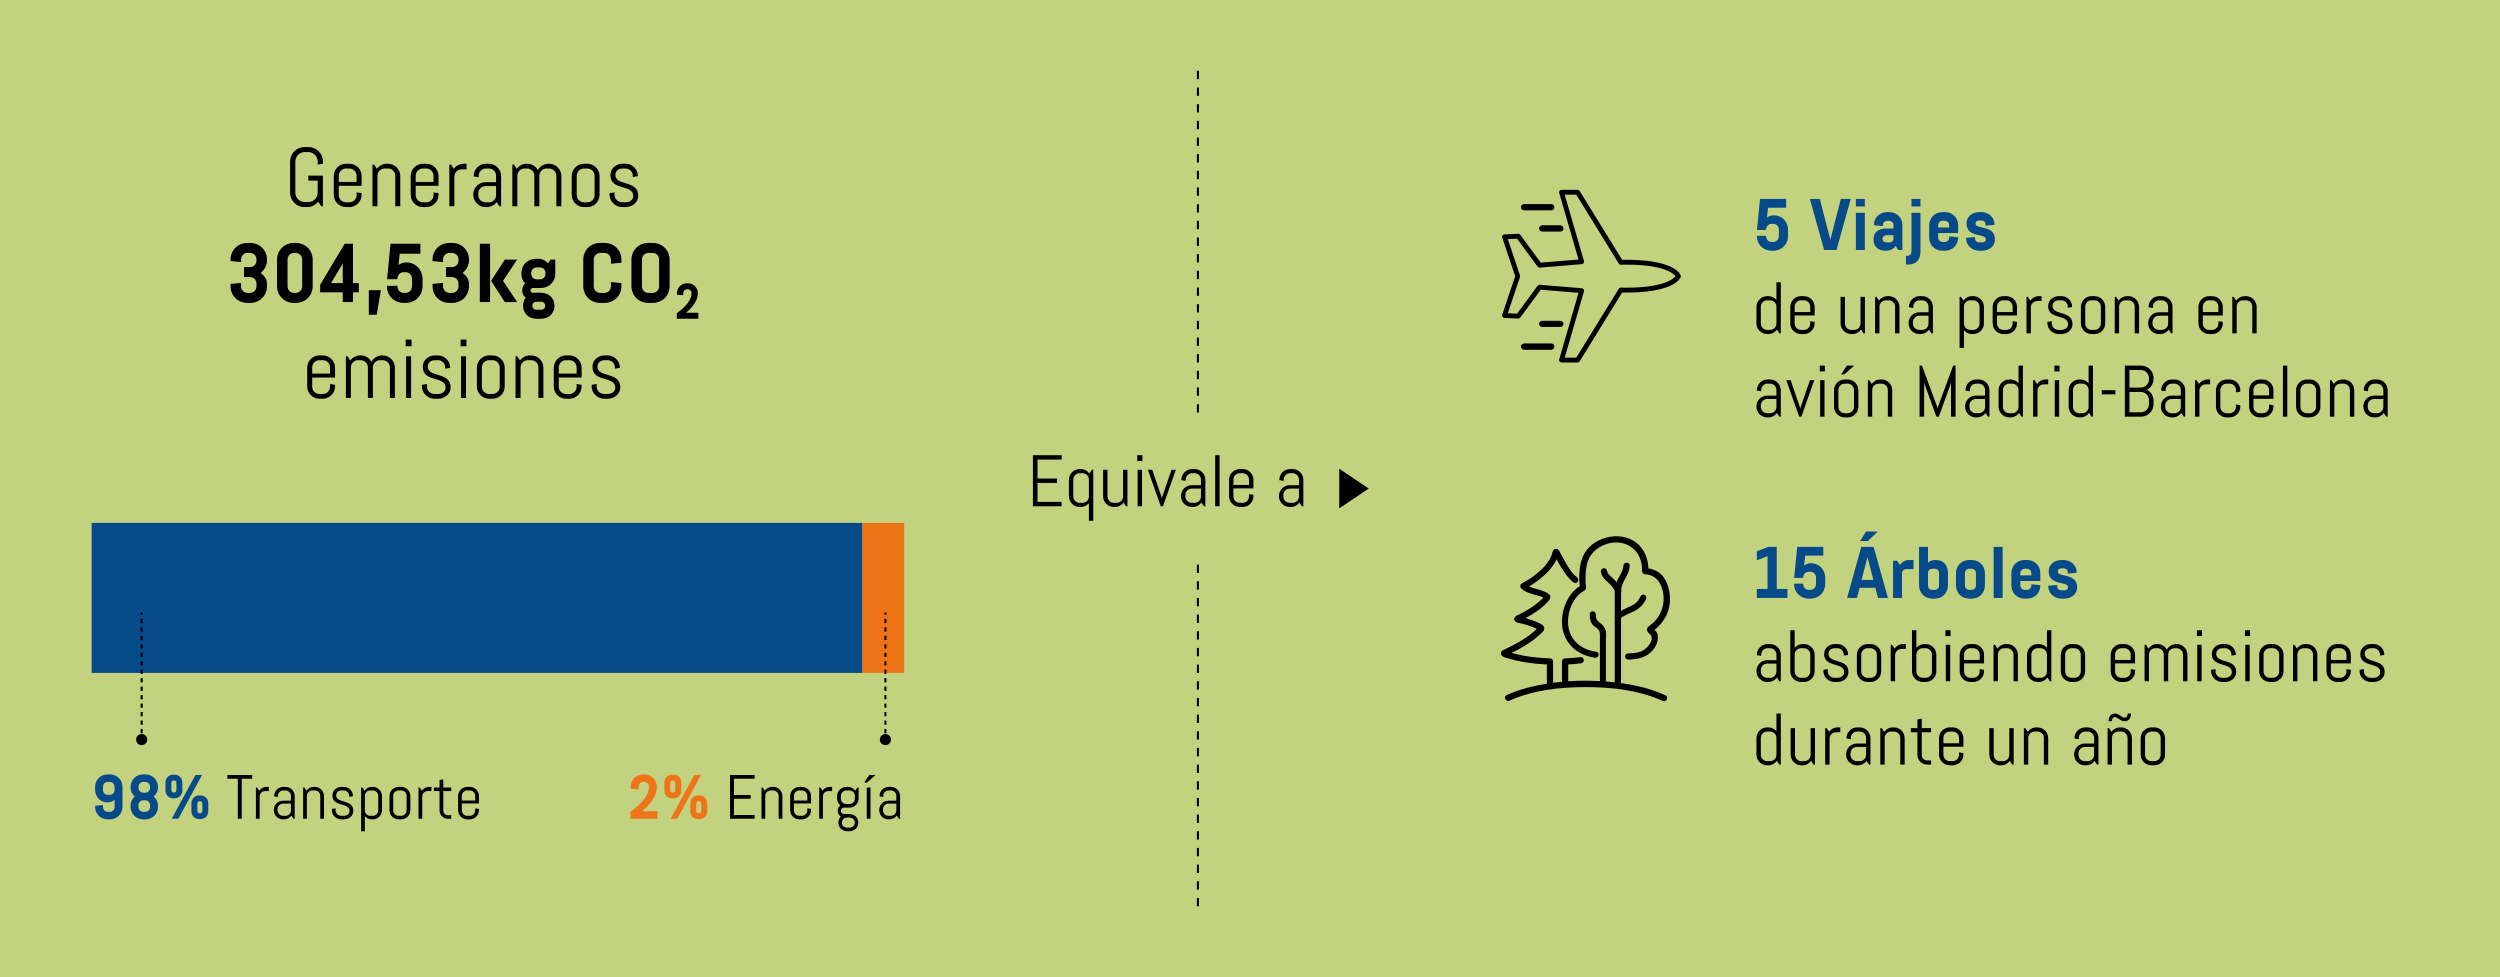 <svg width="1200" height="469" viewBox="0 0 1200 469" fill="none" xmlns="http://www.w3.org/2000/svg">
<rect width="1200" height="469" fill="#C2D27E"/>
<path d="M155.005 84.28V99H154.205L152.725 96.76C151.485 98.36 149.725 99.4 147.605 99.4H146.125C142.325 99.4 139.245 96.32 139.245 92.52V77.48C139.245 73.68 142.325 70.6 146.125 70.6H148.125C151.925 70.6 155.005 73.68 155.005 77.48V78.6L152.485 79V77.48C152.485 75.04 150.445 73 148.005 73H146.245C143.805 73 141.765 75.04 141.765 77.48V92.52C141.765 94.96 143.805 97 146.245 97H148.005C150.445 97 152.485 94.96 152.485 92.52V86.68H148.005V84.28H155.005ZM173.573 92.72V93.52C173.573 96.76 170.933 99.4 167.693 99.4H166.093C162.853 99.4 160.213 96.76 160.213 93.52V84.48C160.213 81.24 162.853 78.6 166.093 78.6H167.693C170.933 78.6 173.573 81.24 173.573 84.48V89.2H162.613V93.64C162.613 95.56 164.173 97.12 166.093 97.12H167.693C169.613 97.12 171.173 95.56 171.173 93.64V92.32L173.573 92.72ZM171.173 87.32V84.36C171.173 82.44 169.613 80.88 167.693 80.88H166.093C164.173 80.88 162.613 82.44 162.613 84.36V87.32H171.173ZM192.137 99H189.737V84.36C189.737 82.44 188.177 80.88 186.257 80.88H184.657C182.737 80.88 181.177 82.44 181.177 84.36V99H178.777V79H179.577L180.897 81.04C181.977 79.56 183.697 78.6 185.657 78.6H186.257C189.497 78.6 192.137 81.24 192.137 84.48V99ZM210.487 92.72V93.52C210.487 96.76 207.847 99.4 204.607 99.4H203.007C199.767 99.4 197.127 96.76 197.127 93.52V84.48C197.127 81.24 199.767 78.6 203.007 78.6H204.607C207.847 78.6 210.487 81.24 210.487 84.48V89.2H199.527V93.64C199.527 95.56 201.087 97.12 203.007 97.12H204.607C206.527 97.12 208.087 95.56 208.087 93.64V92.32L210.487 92.72ZM208.087 87.32V84.36C208.087 82.44 206.527 80.88 204.607 80.88H203.007C201.087 80.88 199.527 82.44 199.527 84.36V87.32H208.087ZM223.971 81.28H221.571C219.651 81.28 218.091 82.84 218.091 84.76V99H215.691V79H216.491L217.811 81.04C218.891 79.56 220.611 78.6 222.571 78.6H223.971V81.28ZM240.526 99H239.726L238.406 97C237.326 98.44 235.606 99.4 233.646 99.4H233.046C229.806 99.4 227.166 96.76 227.166 93.52V93.32C227.166 90.08 229.806 87.44 233.046 87.44H238.126V84.36C238.126 82.44 236.566 80.88 234.646 80.88H233.246C231.326 80.88 229.766 82.44 229.766 84.36V85.08L227.366 84.68V84.48C227.366 81.24 230.006 78.6 233.246 78.6H234.646C237.886 78.6 240.526 81.24 240.526 84.48V99ZM238.126 93.64V89.32H233.046C231.126 89.32 229.566 90.88 229.566 92.8V93.64C229.566 95.56 231.126 97.12 233.046 97.12H234.646C236.566 97.12 238.126 95.56 238.126 93.64ZM269.445 99H267.045V84.36C267.045 82.44 265.485 80.88 263.565 80.88H262.365C260.445 80.88 258.885 82.44 258.885 84.36V99H256.485V84.36C256.485 82.44 254.925 80.88 253.005 80.88H251.805C249.885 80.88 248.325 82.44 248.325 84.36V99H245.925V79H246.725L248.045 81.04C249.125 79.56 250.845 78.6 252.805 78.6H253.005C255.245 78.6 257.205 79.8 258.165 81.68C259.165 79.8 261.125 78.6 263.365 78.6H263.565C266.805 78.6 269.445 81.24 269.445 84.48V99ZM287.791 84.48V93.52C287.791 96.76 285.151 99.4 281.911 99.4H280.311C277.071 99.4 274.431 96.76 274.431 93.52V84.48C274.431 81.24 277.071 78.6 280.311 78.6H281.911C285.151 78.6 287.791 81.24 287.791 84.48ZM285.391 93.64V84.36C285.391 82.44 283.831 80.88 281.911 80.88H280.311C278.391 80.88 276.831 82.44 276.831 84.36V93.64C276.831 95.56 278.391 97.12 280.311 97.12H281.911C283.831 97.12 285.391 95.56 285.391 93.64ZM306.355 93.92C306.355 97.16 303.475 99.4 300.275 99.4H298.675C295.475 99.4 292.595 96.76 292.595 93.52V92.72L294.995 92.32V93.64C294.995 95.56 296.755 97.12 298.675 97.12H300.275C302.195 97.12 303.955 95.96 303.955 94.04C303.955 88.32 292.995 91.72 292.995 84.08C292.995 80.84 295.635 78.6 298.875 78.6H300.275C303.515 78.6 306.155 81.24 306.155 84.48V84.56L303.755 84.96V84.36C303.755 82.44 302.195 80.88 300.275 80.88H298.875C296.955 80.88 295.395 82.04 295.395 83.96C295.395 89.44 306.355 86.28 306.355 93.92ZM117.137 128.2H120.057C121.857 128.2 123.137 126.72 123.137 124.92V124.68C123.137 122.8 121.817 121.4 119.937 121.4H118.897C117.017 121.4 115.697 122.8 115.697 124.68V125.8L110.657 125.32V124.68C110.657 120.08 114.177 116.6 118.817 116.6H120.017C124.657 116.6 128.177 120.08 128.177 124.68V124.92C128.177 127.2 126.977 129.56 125.097 131C126.977 132.44 128.177 134.04 128.177 136.28V137.32C128.177 141.92 124.657 145.4 120.017 145.4H118.817C114.177 145.4 110.657 141.92 110.657 137.32V136.28L115.697 135.8V137.32C115.697 139.2 117.017 140.6 118.897 140.6H119.937C121.817 140.6 123.137 139.2 123.137 137.32V136.28C123.137 134.4 121.817 133 119.937 133H117.137V128.2ZM150.091 124.68V137.32C150.091 141.92 146.571 145.4 141.931 145.4H141.131C136.491 145.4 132.971 141.92 132.971 137.32V124.68C132.971 120.08 136.491 116.6 141.131 116.6H141.931C146.571 116.6 150.091 120.08 150.091 124.68ZM138.011 124.68V137.32C138.011 139.2 139.331 140.6 141.211 140.6H141.851C143.731 140.6 145.051 139.2 145.051 137.32V124.68C145.051 122.8 143.731 121.4 141.851 121.4H141.211C139.331 121.4 138.011 122.8 138.011 124.68ZM172.236 140.32H169.436V145H164.516V140.32H153.676V136.68L165.436 117H169.436V135.88H172.236V140.32ZM164.516 135.88V126.48L158.916 135.88H164.516ZM182.834 139.28L180.834 151.08H177.034V139.28H182.834ZM190.745 134H185.785L187.465 117H201.785V121.8H191.865L191.265 127.24C192.265 126.44 193.545 125.96 195.105 125.96H195.145C199.265 125.96 202.825 129.32 202.825 133.92V137.32C202.825 141.92 199.305 145.4 194.665 145.4H193.865C189.225 145.4 185.705 141.92 185.705 137.32V137.2H190.745V137.32C190.745 139.2 192.065 140.6 193.945 140.6H194.585C196.465 140.6 197.785 139.2 197.785 137.32V133.92C197.785 132.04 196.465 130.64 194.585 130.64H193.945C192.065 130.64 190.745 132.04 190.745 133.92V134ZM214.09 128.2H217.01C218.81 128.2 220.09 126.72 220.09 124.92V124.68C220.09 122.8 218.77 121.4 216.89 121.4H215.85C213.97 121.4 212.65 122.8 212.65 124.68V125.8L207.61 125.32V124.68C207.61 120.08 211.13 116.6 215.77 116.6H216.97C221.61 116.6 225.13 120.08 225.13 124.68V124.92C225.13 127.2 223.93 129.56 222.05 131C223.93 132.44 225.13 134.04 225.13 136.28V137.32C225.13 141.92 221.61 145.4 216.97 145.4H215.77C211.13 145.4 207.61 141.92 207.61 137.32V136.28L212.65 135.8V137.32C212.65 139.2 213.97 140.6 215.85 140.6H216.89C218.77 140.6 220.09 139.2 220.09 137.32V136.28C220.09 134.4 218.77 133 216.89 133H214.09V128.2ZM248.235 145H242.315L235.715 134.8L242.315 124.6H248.235L241.435 134.8L248.235 145ZM235.235 145H230.315V117H235.235V145ZM251.066 146.76C251.066 145.24 251.506 143.92 252.346 142.84C251.266 142.16 250.666 140.96 250.666 139.4C250.666 138 251.146 136.88 252.066 136.08C250.866 134.84 250.266 133.24 250.266 131.28V131.16C250.266 127.16 253.186 124.2 257.466 124.2H258.106C260.226 124.2 261.866 124.96 263.066 126.44L264.266 124.6H266.546V131.28C266.546 135.28 263.666 138.24 259.426 138.24H255.786C255.106 138.24 254.626 138.72 254.626 139.4C254.626 140.08 255.106 140.52 255.786 140.52H259.586C263.626 140.52 266.146 143.24 266.146 146.76C266.146 150.28 263.626 153 259.586 153H257.626C253.586 153 251.066 150.28 251.066 146.76ZM261.826 131.44V131C261.826 129.56 260.666 128.36 259.226 128.36H257.586C256.106 128.36 254.986 129.56 254.986 131V131.44C254.986 132.92 256.106 134.08 257.586 134.08H259.226C260.666 134.08 261.826 133 261.826 131.44ZM261.666 146.92V146.6C261.666 145.64 260.946 144.84 259.546 144.84H257.666C256.266 144.84 255.546 145.64 255.546 146.6V146.92C255.546 147.92 256.266 148.68 257.666 148.68H259.546C260.946 148.68 261.666 147.92 261.666 146.92ZM293.243 137.32V135.4L298.283 135.88V137.32C298.283 141.92 294.763 145.4 290.123 145.4H288.123C283.483 145.4 279.963 141.92 279.963 137.32V124.68C279.963 120.08 283.483 116.6 288.123 116.6H290.123C294.763 116.6 298.283 120.08 298.283 124.68V126.12L293.243 126.6V124.68C293.243 122.8 291.923 121.4 290.043 121.4H288.203C286.323 121.4 285.003 122.8 285.003 124.68V137.32C285.003 139.2 286.323 140.6 288.203 140.6H290.043C291.923 140.6 293.243 139.2 293.243 137.32ZM321.408 124.68V137.32C321.408 141.92 317.888 145.4 313.248 145.4H311.248C306.608 145.4 303.088 141.92 303.088 137.32V124.68C303.088 120.08 306.608 116.6 311.248 116.6H313.248C317.888 116.6 321.408 120.08 321.408 124.68ZM308.128 124.68V137.32C308.128 139.2 309.448 140.6 311.328 140.6H313.168C315.048 140.6 316.368 139.2 316.368 137.32V124.68C316.368 122.8 315.048 121.4 313.168 121.4H311.328C309.448 121.4 308.128 122.8 308.128 124.68ZM331.948 140.808C331.948 139.68 331.156 138.84 330.028 138.84H329.884C328.756 138.84 327.964 139.68 327.964 140.808V141.72L324.94 141.48V140.808C324.94 138.048 327.052 135.96 329.836 135.96H330.076C332.86 135.96 334.972 138.048 334.972 140.808C334.972 143.352 333.532 145.632 332.116 147.36C331.276 148.344 330.34 149.28 329.284 150.12H335.212V153H324.844V150.36C326.164 149.424 327.364 148.44 328.396 147.408C330.172 145.632 331.948 143.256 331.948 140.808ZM160.819 184.72V185.52C160.819 188.76 158.179 191.4 154.939 191.4H153.339C150.099 191.4 147.459 188.76 147.459 185.52V176.48C147.459 173.24 150.099 170.6 153.339 170.6H154.939C158.179 170.6 160.819 173.24 160.819 176.48V181.2H149.859V185.64C149.859 187.56 151.419 189.12 153.339 189.12H154.939C156.859 189.12 158.419 187.56 158.419 185.64V184.32L160.819 184.72ZM158.419 179.32V176.36C158.419 174.44 156.859 172.88 154.939 172.88H153.339C151.419 172.88 149.859 174.44 149.859 176.36V179.32H158.419ZM189.543 191H187.143V176.36C187.143 174.44 185.583 172.88 183.663 172.88H182.463C180.543 172.88 178.983 174.44 178.983 176.36V191H176.583V176.36C176.583 174.44 175.023 172.88 173.103 172.88H171.903C169.983 172.88 168.423 174.44 168.423 176.36V191H166.023V171H166.823L168.143 173.04C169.223 171.56 170.943 170.6 172.903 170.6H173.103C175.343 170.6 177.303 171.8 178.263 173.68C179.263 171.8 181.223 170.6 183.463 170.6H183.663C186.903 170.6 189.543 173.24 189.543 176.48V191ZM197.529 166.2H194.729V163H197.529V166.2ZM197.329 191H194.929V171H197.329V191ZM216.297 185.92C216.297 189.16 213.417 191.4 210.217 191.4H208.617C205.417 191.4 202.537 188.76 202.537 185.52V184.72L204.937 184.32V185.64C204.937 187.56 206.697 189.12 208.617 189.12H210.217C212.137 189.12 213.897 187.96 213.897 186.04C213.897 180.32 202.937 183.72 202.937 176.08C202.937 172.84 205.577 170.6 208.817 170.6H210.217C213.457 170.6 216.097 173.24 216.097 176.48V176.56L213.697 176.96V176.36C213.697 174.44 212.137 172.88 210.217 172.88H208.817C206.897 172.88 205.337 174.04 205.337 175.96C205.337 181.44 216.297 178.28 216.297 185.92ZM223.896 166.2H221.096V163H223.896V166.2ZM223.696 191H221.296V171H223.696V191ZM242.264 176.48V185.52C242.264 188.76 239.624 191.4 236.384 191.4H234.784C231.544 191.4 228.904 188.76 228.904 185.52V176.48C228.904 173.24 231.544 170.6 234.784 170.6H236.384C239.624 170.6 242.264 173.24 242.264 176.48ZM239.864 185.64V176.36C239.864 174.44 238.304 172.88 236.384 172.88H234.784C232.864 172.88 231.304 174.44 231.304 176.36V185.64C231.304 187.56 232.864 189.12 234.784 189.12H236.384C238.304 189.12 239.864 187.56 239.864 185.64ZM260.828 191H258.428V176.36C258.428 174.44 256.868 172.88 254.948 172.88H253.348C251.428 172.88 249.868 174.44 249.868 176.36V191H247.468V171H248.268L249.588 173.04C250.668 171.56 252.388 170.6 254.348 170.6H254.948C258.188 170.6 260.828 173.24 260.828 176.48V191ZM279.178 184.72V185.52C279.178 188.76 276.538 191.4 273.298 191.4H271.698C268.458 191.4 265.818 188.76 265.818 185.52V176.48C265.818 173.24 268.458 170.6 271.698 170.6H273.298C276.538 170.6 279.178 173.24 279.178 176.48V181.2H268.218V185.64C268.218 187.56 269.778 189.12 271.698 189.12H273.298C275.218 189.12 276.778 187.56 276.778 185.64V184.32L279.178 184.72ZM276.778 179.32V176.36C276.778 174.44 275.218 172.88 273.298 172.88H271.698C269.778 172.88 268.218 174.44 268.218 176.36V179.32H276.778ZM297.742 185.92C297.742 189.16 294.862 191.4 291.662 191.4H290.062C286.862 191.4 283.982 188.76 283.982 185.52V184.72L286.382 184.32V185.64C286.382 187.56 288.142 189.12 290.062 189.12H291.662C293.582 189.12 295.342 187.96 295.342 186.04C295.342 180.32 284.382 183.72 284.382 176.08C284.382 172.84 287.022 170.6 290.262 170.6H291.662C294.902 170.6 297.542 173.24 297.542 176.48V176.56L295.142 176.96V176.36C295.142 174.44 293.582 172.88 291.662 172.88H290.262C288.342 172.88 286.782 174.04 286.782 175.96C286.782 181.44 297.742 178.28 297.742 185.92Z" fill="black"/>
<path d="M45.65 379.08V377.76C45.65 374.31 48.29 371.7 51.77 371.7H52.67C56.15 371.7 58.79 374.31 58.79 377.76V387.24C58.79 390.69 56.15 393.3 52.67 393.3H51.77C48.29 393.3 45.65 390.69 45.65 387.24V386.76L49.43 386.4V387.24C49.43 388.65 50.42 389.7 51.83 389.7H52.61C54.02 389.7 55.01 388.65 55.01 387.24V383.85C54.14 384.66 52.97 385.14 51.53 385.14H51.47C48.2 385.14 45.65 382.53 45.65 379.08ZM51.83 381.54H52.61C53.96 381.54 55.01 380.52 55.01 379.2V377.76C55.01 376.35 54.02 375.3 52.61 375.3H51.83C50.42 375.3 49.43 376.35 49.43 377.76V379.08C49.43 380.49 50.42 381.54 51.83 381.54ZM75.819 386.58V387.24C75.819 390.69 73.178 393.3 69.698 393.3H68.799C65.319 393.3 62.678 390.69 62.678 387.24V386.58C62.678 384.9 63.459 383.4 64.689 382.32C63.459 381.24 62.678 379.77 62.678 378.06V377.76C62.678 374.31 65.319 371.7 68.799 371.7H69.698C73.178 371.7 75.819 374.31 75.819 377.76V378.06C75.819 379.77 75.069 381.24 73.778 382.32C75.069 383.4 75.819 384.9 75.819 386.58ZM66.459 386.58V387.24C66.459 388.65 67.448 389.7 68.859 389.7H69.638C71.049 389.7 72.038 388.65 72.038 387.24V386.58C72.038 385.17 71.049 384.12 69.638 384.12H68.859C67.448 384.12 66.459 385.17 66.459 386.58ZM66.459 377.76V378.06C66.459 379.47 67.448 380.52 68.859 380.52H69.638C71.049 380.52 72.038 379.47 72.038 378.06V377.76C72.038 376.35 71.049 375.3 69.638 375.3H68.859C67.448 375.3 66.459 376.35 66.459 377.76ZM82.249 375.81V379.26C82.249 379.89 82.729 380.43 83.419 380.43H83.539C84.229 380.43 84.679 379.89 84.679 379.26V375.81C84.679 375.12 84.229 374.61 83.539 374.61H83.419C82.729 374.61 82.249 375.12 82.249 375.81ZM85.609 393H82.429L93.799 372H96.979L85.609 393ZM79.429 379.41V375.63C79.429 373.56 80.929 371.85 83.179 371.85H83.779C86.029 371.85 87.529 373.56 87.529 375.63V379.41C87.529 381.48 86.029 383.19 83.779 383.19H83.179C80.929 383.19 79.429 381.48 79.429 379.41ZM97.159 389.19V385.74C97.159 385.11 96.679 384.57 95.989 384.57H95.869C95.179 384.57 94.729 385.11 94.729 385.74V389.19C94.729 389.88 95.179 390.39 95.869 390.39H95.989C96.679 390.39 97.159 389.88 97.159 389.19ZM99.979 385.59V389.37C99.979 391.44 98.479 393.15 96.229 393.15H95.629C93.379 393.15 91.879 391.44 91.879 389.37V385.59C91.879 383.52 93.379 381.81 95.629 381.81H96.229C98.479 381.81 99.979 383.52 99.979 385.59Z" fill="#064A89"/>
<path d="M121.051 373.8H116.041V393H114.151V373.8H109.141V372H121.051V373.8ZM129.039 379.71H127.239C125.799 379.71 124.629 380.88 124.629 382.32V393H122.829V378H123.429L124.419 379.53C125.229 378.42 126.519 377.7 127.989 377.7H129.039V379.71ZM141.455 393H140.855L139.865 391.5C139.055 392.58 137.765 393.3 136.295 393.3H135.845C133.415 393.3 131.435 391.32 131.435 388.89V388.74C131.435 386.31 133.415 384.33 135.845 384.33H139.655V382.02C139.655 380.58 138.485 379.41 137.045 379.41H135.995C134.555 379.41 133.385 380.58 133.385 382.02V382.56L131.585 382.26V382.11C131.585 379.68 133.565 377.7 135.995 377.7H137.045C139.475 377.7 141.455 379.68 141.455 382.11V393ZM139.655 388.98V385.74H135.845C134.405 385.74 133.235 386.91 133.235 388.35V388.98C133.235 390.42 134.405 391.59 135.845 391.59H137.045C138.485 391.59 139.655 390.42 139.655 388.98ZM155.524 393H153.724V382.02C153.724 380.58 152.554 379.41 151.114 379.41H149.914C148.474 379.41 147.304 380.58 147.304 382.02V393H145.504V378H146.104L147.094 379.53C147.904 378.42 149.194 377.7 150.664 377.7H151.114C153.544 377.7 155.524 379.68 155.524 382.11V393ZM169.587 389.19C169.587 391.62 167.427 393.3 165.027 393.3H163.827C161.427 393.3 159.267 391.32 159.267 388.89V388.29L161.067 387.99V388.98C161.067 390.42 162.387 391.59 163.827 391.59H165.027C166.467 391.59 167.787 390.72 167.787 389.28C167.787 384.99 159.567 387.54 159.567 381.81C159.567 379.38 161.547 377.7 163.977 377.7H165.027C167.457 377.7 169.437 379.68 169.437 382.11V382.17L167.637 382.47V382.02C167.637 380.58 166.467 379.41 165.027 379.41H163.977C162.537 379.41 161.367 380.28 161.367 381.72C161.367 385.83 169.587 383.46 169.587 389.19ZM183.356 382.11V388.89C183.356 391.32 181.376 393.3 178.946 393.3H178.496C177.146 393.3 175.946 392.7 175.136 391.74V399H173.336V378H173.936L174.926 379.53C175.736 378.42 177.026 377.7 178.496 377.7H178.946C181.376 377.7 183.356 379.68 183.356 382.11ZM181.556 388.98V382.02C181.556 380.58 180.386 379.41 178.946 379.41H177.746C176.306 379.41 175.136 380.58 175.136 382.02V388.98C175.136 390.42 176.306 391.59 177.746 391.59H178.946C180.386 391.59 181.556 390.42 181.556 388.98ZM196.972 382.11V388.89C196.972 391.32 194.992 393.3 192.562 393.3H191.362C188.932 393.3 186.952 391.32 186.952 388.89V382.11C186.952 379.68 188.932 377.7 191.362 377.7H192.562C194.992 377.7 196.972 379.68 196.972 382.11ZM195.172 388.98V382.02C195.172 380.58 194.002 379.41 192.562 379.41H191.362C189.922 379.41 188.752 380.58 188.752 382.02V388.98C188.752 390.42 189.922 391.59 191.362 391.59H192.562C194.002 391.59 195.172 390.42 195.172 388.98ZM207.085 379.71H205.285C203.845 379.71 202.675 380.88 202.675 382.32V393H200.875V378H201.475L202.465 379.53C203.275 378.42 204.565 377.7 206.035 377.7H207.085V379.71ZM216.592 393H214.942C212.782 393 210.982 391.2 210.982 389.04V379.71H208.282V378H210.982V374.4L212.782 374.1V378H216.592V379.71H212.782V389.13C212.782 390.33 213.742 391.29 214.942 391.29H216.592V393ZM229.902 388.29V388.89C229.902 391.32 227.922 393.3 225.492 393.3H224.292C221.862 393.3 219.882 391.32 219.882 388.89V382.11C219.882 379.68 221.862 377.7 224.292 377.7H225.492C227.922 377.7 229.902 379.68 229.902 382.11V385.65H221.682V388.98C221.682 390.42 222.852 391.59 224.292 391.59H225.492C226.932 391.59 228.102 390.42 228.102 388.98V387.99L229.902 388.29ZM228.102 384.24V382.02C228.102 380.58 226.932 379.41 225.492 379.41H224.292C222.852 379.41 221.682 380.58 221.682 382.02V384.24H228.102Z" fill="black"/>
<path d="M311.508 377.76C311.508 376.35 310.518 375.3 309.108 375.3H308.928C307.518 375.3 306.528 376.35 306.528 377.76V378.9L302.748 378.6V377.76C302.748 374.31 305.388 371.7 308.868 371.7H309.168C312.648 371.7 315.288 374.31 315.288 377.76C315.288 380.94 313.488 383.79 311.718 385.95C310.668 387.18 309.498 388.35 308.178 389.4H315.588V393H302.628V389.7C304.278 388.53 305.778 387.3 307.068 386.01C309.288 383.79 311.508 380.82 311.508 377.76ZM321.722 375.81V379.26C321.722 379.89 322.202 380.43 322.892 380.43H323.012C323.702 380.43 324.152 379.89 324.152 379.26V375.81C324.152 375.12 323.702 374.61 323.012 374.61H322.892C322.202 374.61 321.722 375.12 321.722 375.81ZM325.082 393H321.902L333.272 372H336.452L325.082 393ZM318.902 379.41V375.63C318.902 373.56 320.402 371.85 322.652 371.85H323.252C325.502 371.85 327.002 373.56 327.002 375.63V379.41C327.002 381.48 325.502 383.19 323.252 383.19H322.652C320.402 383.19 318.902 381.48 318.902 379.41ZM336.632 389.19V385.74C336.632 385.11 336.152 384.57 335.462 384.57H335.342C334.652 384.57 334.202 385.11 334.202 385.74V389.19C334.202 389.88 334.652 390.39 335.342 390.39H335.462C336.152 390.39 336.632 389.88 336.632 389.19ZM339.452 385.59V389.37C339.452 391.44 337.952 393.15 335.702 393.15H335.102C332.852 393.15 331.352 391.44 331.352 389.37V385.59C331.352 383.52 332.852 381.81 335.102 381.81H335.702C337.952 381.81 339.452 383.52 339.452 385.59Z" fill="#EE7417"/>
<path d="M362.234 393H350.414V372H362.234V373.8H352.304V381.6H360.344V383.4H352.304V391.2H362.234V393ZM375.544 393H373.744V382.02C373.744 380.58 372.574 379.41 371.134 379.41H369.934C368.494 379.41 367.324 380.58 367.324 382.02V393H365.524V378H366.124L367.114 379.53C367.924 378.42 369.214 377.7 370.684 377.7H371.134C373.564 377.7 375.544 379.68 375.544 382.11V393ZM389.306 388.29V388.89C389.306 391.32 387.326 393.3 384.896 393.3H383.696C381.266 393.3 379.286 391.32 379.286 388.89V382.11C379.286 379.68 381.266 377.7 383.696 377.7H384.896C387.326 377.7 389.306 379.68 389.306 382.11V385.65H381.086V388.98C381.086 390.42 382.256 391.59 383.696 391.59H384.896C386.336 391.59 387.506 390.42 387.506 388.98V387.99L389.306 388.29ZM387.506 384.24V382.02C387.506 380.58 386.336 379.41 384.896 379.41H383.696C382.256 379.41 381.086 380.58 381.086 382.02V384.24H387.506ZM399.419 379.71H397.619C396.179 379.71 395.009 380.88 395.009 382.32V393H393.209V378H393.809L394.799 379.53C395.609 378.42 396.899 377.7 398.369 377.7H399.419V379.71ZM411.986 394.83V394.89C411.986 397.32 410.006 399 407.576 399H406.826C404.396 399 402.416 397.32 402.416 394.89V394.83C402.416 393.66 402.866 392.67 403.616 391.95C402.686 391.38 402.086 390.36 402.086 389.19C402.086 388.14 402.536 387.18 403.346 386.61C402.416 385.8 401.816 384.6 401.816 383.25V382.11C401.816 379.68 403.796 377.7 406.226 377.7H406.976C408.446 377.7 409.736 378.42 410.546 379.53L411.536 378H412.136V383.25C412.136 385.68 410.156 387.66 407.726 387.66H405.116C404.276 387.66 403.586 388.35 403.586 389.19C403.586 390.03 404.276 390.72 405.116 390.72H407.576C410.006 390.72 411.986 392.4 411.986 394.83ZM410.336 383.34V382.02C410.336 380.58 409.166 379.41 407.726 379.41H406.226C404.786 379.41 403.616 380.58 403.616 382.02V383.34C403.616 384.78 404.786 385.95 406.226 385.95H407.726C409.166 385.95 410.336 384.78 410.336 383.34ZM410.276 394.98V394.74C410.276 393.3 409.106 392.43 407.666 392.43H406.736C405.296 392.43 404.126 393.3 404.126 394.74V394.98C404.126 396.42 405.296 397.29 406.736 397.29H407.666C409.106 397.29 410.276 396.42 410.276 394.98ZM417.839 393H416.039V378H417.839V393ZM420.239 372L416.189 375.6H414.839L417.239 372H420.239ZM432.05 393H431.45L430.46 391.5C429.65 392.58 428.36 393.3 426.89 393.3H426.44C424.01 393.3 422.03 391.32 422.03 388.89V388.74C422.03 386.31 424.01 384.33 426.44 384.33H430.25V382.02C430.25 380.58 429.08 379.41 427.64 379.41H426.59C425.15 379.41 423.98 380.58 423.98 382.02V382.56L422.18 382.26V382.11C422.18 379.68 424.16 377.7 426.59 377.7H427.64C430.07 377.7 432.05 379.68 432.05 382.11V393ZM430.25 388.98V385.74H426.44C425 385.74 423.83 386.91 423.83 388.35V388.98C423.83 390.42 425 391.59 426.44 391.59H427.64C429.08 391.59 430.25 390.42 430.25 388.98Z" fill="black"/>
<rect x="44" y="251" width="370" height="72" fill="#064A89"/>
<rect x="414" y="251" width="20" height="72" fill="#EE7417"/>
<path d="M68 352.333C66.527 352.333 65.333 353.527 65.333 355C65.333 356.473 66.527 357.667 68 357.667C69.473 357.667 70.667 356.473 70.667 355C70.667 353.527 69.473 352.333 68 352.333ZM67.5 294L67.5 295.017L68.5 295.017L68.5 294L67.5 294ZM67.5 297.05L67.5 299.083L68.5 299.083L68.5 297.05L67.5 297.05ZM67.5 301.117L67.5 303.15L68.5 303.15L68.5 301.117L67.5 301.117ZM67.5 305.183L67.5 307.217L68.5 307.217L68.5 305.183L67.5 305.183ZM67.5 309.25L67.5 311.283L68.5 311.283L68.5 309.25L67.5 309.25ZM67.5 313.317L67.5 315.35L68.5 315.35L68.5 313.317L67.5 313.317ZM67.5 317.383L67.5 319.417L68.5 319.417L68.5 317.383L67.5 317.383ZM67.5 321.45L67.5 323.483L68.5 323.483L68.5 321.45L67.5 321.45ZM67.5 325.517L67.5 327.55L68.5 327.55L68.5 325.517L67.5 325.517ZM67.5 329.583L67.5 331.617L68.5 331.617L68.5 329.583L67.5 329.583ZM67.5 333.65L67.5 335.683L68.5 335.683L68.5 333.65L67.5 333.65ZM67.5 337.717L67.5 339.75L68.5 339.75L68.5 337.717L67.5 337.717ZM67.5 341.783L67.5 343.817L68.5 343.817L68.5 341.783L67.5 341.783ZM67.5 345.85L67.5 347.883L68.5 347.883L68.5 345.85L67.5 345.85ZM67.5 349.917L67.5 351.95L68.5 351.95L68.5 349.917L67.5 349.917ZM67.5 353.983L67.5 355L68.5 355L68.5 353.983L67.5 353.983Z" fill="black"/>
<path d="M425 352.333C423.527 352.333 422.333 353.527 422.333 355C422.333 356.473 423.527 357.667 425 357.667C426.473 357.667 427.667 356.473 427.667 355C427.667 353.527 426.473 352.333 425 352.333ZM424.5 294L424.5 295.017L425.5 295.017L425.5 294L424.5 294ZM424.5 297.05L424.5 299.083L425.5 299.083L425.5 297.05L424.5 297.05ZM424.5 301.117L424.5 303.15L425.5 303.15L425.5 301.117L424.5 301.117ZM424.5 305.183L424.5 307.217L425.5 307.217L425.5 305.183L424.5 305.183ZM424.5 309.25L424.5 311.283L425.5 311.283L425.5 309.25L424.5 309.25ZM424.5 313.317L424.5 315.35L425.5 315.35L425.5 313.317L424.5 313.317ZM424.5 317.383L424.5 319.417L425.5 319.417L425.5 317.383L424.5 317.383ZM424.5 321.45L424.5 323.483L425.5 323.483L425.5 321.45L424.5 321.45ZM424.5 325.517L424.5 327.55L425.5 327.55L425.5 325.517L424.5 325.517ZM424.5 329.583L424.5 331.617L425.5 331.617L425.5 329.583L424.5 329.583ZM424.5 333.65L424.5 335.683L425.5 335.683L425.5 333.65L424.5 333.65ZM424.5 337.717L424.5 339.75L425.5 339.75L425.5 337.717L424.5 337.717ZM424.5 341.783L424.5 343.817L425.5 343.817L425.5 341.783L424.5 341.783ZM424.5 345.85L424.5 347.883L425.5 347.883L425.5 345.85L424.5 345.85ZM424.5 349.917L424.5 351.95L425.5 351.95L425.5 349.917L424.5 349.917ZM424.5 353.983L424.5 355L425.5 355L425.5 353.983L424.5 353.983Z" fill="black"/>
<path d="M575 271L575 436" stroke="black" stroke-dasharray="4 4"/>
<path d="M575 34L575 199" stroke="black" stroke-dasharray="4 4"/>
<path d="M509.59 243H495.8V218.5H509.59V220.6H498.005V229.7H507.385V231.8H498.005V240.9H509.59V243ZM524.769 250H522.669V241.53C521.724 242.65 520.324 243.35 518.749 243.35H518.224C515.389 243.35 513.079 241.04 513.079 238.205V230.295C513.079 227.46 515.389 225.15 518.224 225.15H518.749C520.464 225.15 521.969 225.99 522.914 227.285L524.069 225.5H524.769V250ZM522.669 238.31V230.19C522.669 228.51 521.304 227.145 519.624 227.145H518.224C516.544 227.145 515.179 228.51 515.179 230.19V238.31C515.179 239.99 516.544 241.355 518.224 241.355H519.624C521.304 241.355 522.669 239.99 522.669 238.31ZM541.179 243H540.479L539.324 241.215C538.379 242.51 536.874 243.35 535.159 243.35H534.634C531.799 243.35 529.489 241.04 529.489 238.205V225.5H531.589V238.31C531.589 239.99 532.954 241.355 534.634 241.355H536.034C537.714 241.355 539.079 239.99 539.079 238.31V225.5H541.179V243ZM548.345 221.3H545.895V218.5H548.345V221.3ZM548.17 243H546.07V225.5H548.17V243ZM564.417 225.5L558.222 243H557.172L550.977 225.5H553.077L557.627 238.765L557.697 239.675L557.767 238.765L562.317 225.5H564.417ZM578.567 243H577.867L576.712 241.25C575.767 242.51 574.262 243.35 572.547 243.35H572.022C569.187 243.35 566.877 241.04 566.877 238.205V238.03C566.877 235.195 569.187 232.885 572.022 232.885H576.467V230.19C576.467 228.51 575.102 227.145 573.422 227.145H572.197C570.517 227.145 569.152 228.51 569.152 230.19V230.82L567.052 230.47V230.295C567.052 227.46 569.362 225.15 572.197 225.15H573.422C576.257 225.15 578.567 227.46 578.567 230.295V243ZM576.467 238.31V234.53H572.022C570.342 234.53 568.977 235.895 568.977 237.575V238.31C568.977 239.99 570.342 241.355 572.022 241.355H573.422C575.102 241.355 576.467 239.99 576.467 238.31ZM585.392 243H583.292V218.5H585.392V243ZM601.639 237.505V238.205C601.639 241.04 599.329 243.35 596.494 243.35H595.094C592.259 243.35 589.949 241.04 589.949 238.205V230.295C589.949 227.46 592.259 225.15 595.094 225.15H596.494C599.329 225.15 601.639 227.46 601.639 230.295V234.425H592.049V238.31C592.049 239.99 593.414 241.355 595.094 241.355H596.494C598.174 241.355 599.539 239.99 599.539 238.31V237.155L601.639 237.505ZM599.539 232.78V230.19C599.539 228.51 598.174 227.145 596.494 227.145H595.094C593.414 227.145 592.049 228.51 592.049 230.19V232.78H599.539ZM625.599 243H624.899L623.744 241.25C622.799 242.51 621.294 243.35 619.579 243.35H619.054C616.219 243.35 613.909 241.04 613.909 238.205V238.03C613.909 235.195 616.219 232.885 619.054 232.885H623.499V230.19C623.499 228.51 622.134 227.145 620.454 227.145H619.229C617.549 227.145 616.184 228.51 616.184 230.19V230.82L614.084 230.47V230.295C614.084 227.46 616.394 225.15 619.229 225.15H620.454C623.289 225.15 625.599 227.46 625.599 230.295V243ZM623.499 238.31V234.53H619.054C617.374 234.53 616.009 235.895 616.009 237.575V238.31C616.009 239.99 617.374 241.355 619.054 241.355H620.454C622.134 241.355 623.499 239.99 623.499 238.31Z" fill="black"/>
<path d="M657 234.5L642.842 225V244L657 234.5Z" fill="black"/>
<path d="M847.685 110.375H843.345L844.815 95.5H857.345V99.7H848.665L848.14 104.46C849.015 103.76 850.135 103.34 851.5 103.34H851.535C855.14 103.34 858.255 106.28 858.255 110.305V113.28C858.255 117.305 855.175 120.35 851.115 120.35H850.415C846.355 120.35 843.275 117.305 843.275 113.28V113.175H847.685V113.28C847.685 114.925 848.84 116.15 850.485 116.15H851.045C852.69 116.15 853.845 114.925 853.845 113.28V110.305C853.845 108.66 852.69 107.435 851.045 107.435H850.485C848.84 107.435 847.685 108.66 847.685 110.305V110.375ZM868.758 95.5H873.518L878.488 114.82L878.558 115.73L878.628 114.82L883.598 95.5H888.358L881.498 120H875.583L868.758 95.5ZM895.124 120H890.819V102.15H895.124V120ZM890.819 99.105V95.5H895.124V99.105H890.819ZM911.151 120L909.926 118.075C908.981 119.475 907.266 120.35 905.166 120.35H905.096C901.491 120.35 899.321 118.285 899.321 115.345V114.645C899.321 111.705 901.491 109.71 905.096 109.71H908.841V107.855C908.841 106.84 907.896 106 906.741 106H905.901C904.746 106 903.801 106.84 903.801 107.855V108.52L899.496 108.1V107.995C899.496 104.495 902.156 101.8 905.901 101.8H906.741C910.486 101.8 913.146 104.495 913.146 107.995V120H911.151ZM903.626 114.575V114.68C903.626 115.625 904.361 116.36 905.446 116.36H907.056C908.001 116.36 908.841 115.66 908.841 114.715V112.895H905.446C904.361 112.895 903.626 113.63 903.626 114.575ZM921.818 102.15V120.77C921.818 124.725 919.718 127 915.763 127H914.888V122.8H915.413C916.813 122.8 917.513 121.925 917.513 120.56V102.15H921.818ZM917.513 99.105V95.5H921.818V99.105H917.513ZM935.606 114.05V113.455L939.911 113.875V113.91C939.911 117.62 937.251 120.35 933.506 120.35H932.421C928.676 120.35 926.016 117.62 926.016 113.91V108.24C926.016 104.53 928.676 101.8 932.421 101.8H933.506C937.251 101.8 939.911 104.53 939.911 108.24V111.88H930.321V114.05C930.321 115.205 931.266 116.15 932.421 116.15H933.506C934.661 116.15 935.606 115.205 935.606 114.05ZM930.321 108.1V109.185H935.606V108.1C935.606 106.945 934.661 106 933.506 106H932.421C931.266 106 930.321 106.945 930.321 108.1ZM948.235 107.295C948.235 110.375 957.58 107.715 957.58 114.995C957.58 118.075 954.955 120.35 951.245 120.35H950.195C946.45 120.35 943.72 117.76 943.72 114.26V114.155L948.025 113.805V114.47C948.025 115.555 948.795 116.325 949.95 116.325H951.56C952.54 116.325 953.24 115.73 953.24 114.925C953.24 111.705 943.93 114.47 943.93 107.155C943.93 104.075 946.555 101.8 950.265 101.8H950.895C954.605 101.8 957.37 104.32 957.37 107.82V107.925L953.065 108.345V107.68C953.065 106.595 952.26 105.825 951.14 105.825H949.985C948.97 105.825 948.235 106.455 948.235 107.295Z" fill="#064A89"/>
<path d="M854.79 160H854.09L852.935 158.215C851.99 159.51 850.485 160.35 848.77 160.35H848.245C845.41 160.35 843.1 158.04 843.1 155.205V147.295C843.1 144.46 845.41 142.15 848.245 142.15H848.77C850.345 142.15 851.745 142.85 852.69 143.97V135.5H854.79V160ZM852.69 155.31V147.19C852.69 145.51 851.325 144.145 849.645 144.145H848.245C846.565 144.145 845.2 145.51 845.2 147.19V155.31C845.2 156.99 846.565 158.355 848.245 158.355H849.645C851.325 158.355 852.69 156.99 852.69 155.31ZM871.025 154.505V155.205C871.025 158.04 868.715 160.35 865.88 160.35H864.48C861.645 160.35 859.335 158.04 859.335 155.205V147.295C859.335 144.46 861.645 142.15 864.48 142.15H865.88C868.715 142.15 871.025 144.46 871.025 147.295V151.425H861.435V155.31C861.435 156.99 862.8 158.355 864.48 158.355H865.88C867.56 158.355 868.925 156.99 868.925 155.31V154.155L871.025 154.505ZM868.925 149.78V147.19C868.925 145.51 867.56 144.145 865.88 144.145H864.48C862.8 144.145 861.435 145.51 861.435 147.19V149.78H868.925ZM895.16 160H894.46L893.305 158.215C892.36 159.51 890.855 160.35 889.14 160.35H888.615C885.78 160.35 883.47 158.04 883.47 155.205V142.5H885.57V155.31C885.57 156.99 886.935 158.355 888.615 158.355H890.015C891.695 158.355 893.06 156.99 893.06 155.31V142.5H895.16V160ZM911.742 160H909.642V147.19C909.642 145.51 908.277 144.145 906.597 144.145H905.197C903.517 144.145 902.152 145.51 902.152 147.19V160H900.052V142.5H900.752L901.907 144.285C902.852 142.99 904.357 142.15 906.072 142.15H906.597C909.432 142.15 911.742 144.46 911.742 147.295V160ZM927.798 160H927.098L925.943 158.25C924.998 159.51 923.493 160.35 921.778 160.35H921.253C918.418 160.35 916.108 158.04 916.108 155.205V155.03C916.108 152.195 918.418 149.885 921.253 149.885H925.698V147.19C925.698 145.51 924.333 144.145 922.653 144.145H921.428C919.748 144.145 918.383 145.51 918.383 147.19V147.82L916.283 147.47V147.295C916.283 144.46 918.593 142.15 921.428 142.15H922.653C925.488 142.15 927.798 144.46 927.798 147.295V160ZM925.698 155.31V151.53H921.253C919.573 151.53 918.208 152.895 918.208 154.575V155.31C918.208 156.99 919.573 158.355 921.253 158.355H922.653C924.333 158.355 925.698 156.99 925.698 155.31ZM952.279 147.295V155.205C952.279 158.04 949.969 160.35 947.134 160.35H946.609C945.034 160.35 943.634 159.65 942.689 158.53V167H940.589V142.5H941.289L942.444 144.285C943.389 142.99 944.894 142.15 946.609 142.15H947.134C949.969 142.15 952.279 144.46 952.279 147.295ZM950.179 155.31V147.19C950.179 145.51 948.814 144.145 947.134 144.145H945.734C944.054 144.145 942.689 145.51 942.689 147.19V155.31C942.689 156.99 944.054 158.355 945.734 158.355H947.134C948.814 158.355 950.179 156.99 950.179 155.31ZM968.164 154.505V155.205C968.164 158.04 965.854 160.35 963.019 160.35H961.619C958.784 160.35 956.474 158.04 956.474 155.205V147.295C956.474 144.46 958.784 142.15 961.619 142.15H963.019C965.854 142.15 968.164 144.46 968.164 147.295V151.425H958.574V155.31C958.574 156.99 959.939 158.355 961.619 158.355H963.019C964.699 158.355 966.064 156.99 966.064 155.31V154.155L968.164 154.505ZM966.064 149.78V147.19C966.064 145.51 964.699 144.145 963.019 144.145H961.619C959.939 144.145 958.574 145.51 958.574 147.19V149.78H966.064ZM979.963 144.495H977.863C976.183 144.495 974.818 145.86 974.818 147.54V160H972.718V142.5H973.418L974.573 144.285C975.518 142.99 977.023 142.15 978.738 142.15H979.963V144.495ZM994.798 155.555C994.798 158.39 992.278 160.35 989.478 160.35H988.078C985.278 160.35 982.758 158.04 982.758 155.205V154.505L984.858 154.155V155.31C984.858 156.99 986.398 158.355 988.078 158.355H989.478C991.158 158.355 992.698 157.34 992.698 155.66C992.698 150.655 983.108 153.63 983.108 146.945C983.108 144.11 985.418 142.15 988.253 142.15H989.478C992.313 142.15 994.623 144.46 994.623 147.295V147.365L992.523 147.715V147.19C992.523 145.51 991.158 144.145 989.478 144.145H988.253C986.573 144.145 985.208 145.16 985.208 146.84C985.208 151.635 994.798 148.87 994.798 155.555ZM1010.51 147.295V155.205C1010.51 158.04 1008.2 160.35 1005.37 160.35H1003.97C1001.13 160.35 998.823 158.04 998.823 155.205V147.295C998.823 144.46 1001.13 142.15 1003.97 142.15H1005.37C1008.2 142.15 1010.51 144.46 1010.51 147.295ZM1008.41 155.31V147.19C1008.41 145.51 1007.05 144.145 1005.37 144.145H1003.97C1002.29 144.145 1000.92 145.51 1000.92 147.19V155.31C1000.92 156.99 1002.29 158.355 1003.97 158.355H1005.37C1007.05 158.355 1008.41 156.99 1008.41 155.31ZM1026.76 160H1024.66V147.19C1024.66 145.51 1023.29 144.145 1021.61 144.145H1020.21C1018.53 144.145 1017.17 145.51 1017.17 147.19V160H1015.07V142.5H1015.77L1016.92 144.285C1017.87 142.99 1019.37 142.15 1021.09 142.15H1021.61C1024.45 142.15 1026.76 144.46 1026.76 147.295V160ZM1042.81 160H1042.11L1040.96 158.25C1040.01 159.51 1038.51 160.35 1036.79 160.35H1036.27C1033.43 160.35 1031.12 158.04 1031.12 155.205V155.03C1031.12 152.195 1033.43 149.885 1036.27 149.885H1040.71V147.19C1040.71 145.51 1039.35 144.145 1037.67 144.145H1036.44C1034.76 144.145 1033.4 145.51 1033.4 147.19V147.82L1031.3 147.47V147.295C1031.3 144.46 1033.61 142.15 1036.44 142.15H1037.67C1040.5 142.15 1042.81 144.46 1042.81 147.295V160ZM1040.71 155.31V151.53H1036.27C1034.59 151.53 1033.22 152.895 1033.22 154.575V155.31C1033.22 156.99 1034.59 158.355 1036.27 158.355H1037.67C1039.35 158.355 1040.71 156.99 1040.71 155.31ZM1066.94 154.505V155.205C1066.94 158.04 1064.63 160.35 1061.8 160.35H1060.4C1057.56 160.35 1055.25 158.04 1055.25 155.205V147.295C1055.25 144.46 1057.56 142.15 1060.4 142.15H1061.8C1064.63 142.15 1066.94 144.46 1066.94 147.295V151.425H1057.35V155.31C1057.35 156.99 1058.72 158.355 1060.4 158.355H1061.8C1063.48 158.355 1064.84 156.99 1064.84 155.31V154.155L1066.94 154.505ZM1064.84 149.78V147.19C1064.84 145.51 1063.48 144.145 1061.8 144.145H1060.4C1058.72 144.145 1057.35 145.51 1057.35 147.19V149.78H1064.84ZM1083.19 160H1081.09V147.19C1081.09 145.51 1079.72 144.145 1078.04 144.145H1076.64C1074.96 144.145 1073.6 145.51 1073.6 147.19V160H1071.5V142.5H1072.2L1073.35 144.285C1074.3 142.99 1075.8 142.15 1077.52 142.15H1078.04C1080.88 142.15 1083.19 144.46 1083.19 147.295V160ZM854.79 200H854.09L852.935 198.25C851.99 199.51 850.485 200.35 848.77 200.35H848.245C845.41 200.35 843.1 198.04 843.1 195.205V195.03C843.1 192.195 845.41 189.885 848.245 189.885H852.69V187.19C852.69 185.51 851.325 184.145 849.645 184.145H848.42C846.74 184.145 845.375 185.51 845.375 187.19V187.82L843.275 187.47V187.295C843.275 184.46 845.585 182.15 848.42 182.15H849.645C852.48 182.15 854.79 184.46 854.79 187.295V200ZM852.69 195.31V191.53H848.245C846.565 191.53 845.2 192.895 845.2 194.575V195.31C845.2 196.99 846.565 198.355 848.245 198.355H849.645C851.325 198.355 852.69 196.99 852.69 195.31ZM870.854 182.5L864.659 200H863.609L857.414 182.5H859.514L864.064 195.765L864.134 196.675L864.204 195.765L868.754 182.5H870.854ZM875.94 178.3H873.49V175.5H875.94V178.3ZM875.765 200H873.665V182.5H875.765V200ZM892.012 187.295V195.205C892.012 198.04 889.702 200.35 886.867 200.35H885.467C882.632 200.35 880.322 198.04 880.322 195.205V187.295C880.322 184.46 882.632 182.15 885.467 182.15H886.867C889.702 182.15 892.012 184.46 892.012 187.295ZM889.912 195.31V187.19C889.912 185.51 888.547 184.145 886.867 184.145H885.467C883.787 184.145 882.422 185.51 882.422 187.19V195.31C882.422 196.99 883.787 198.355 885.467 198.355H886.867C888.547 198.355 889.912 196.99 889.912 195.31ZM890.017 175.5L885.292 179.7H883.717L886.517 175.5H890.017ZM908.255 200H906.155V187.19C906.155 185.51 904.79 184.145 903.11 184.145H901.71C900.03 184.145 898.665 185.51 898.665 187.19V200H896.565V182.5H897.265L898.42 184.285C899.365 182.99 900.87 182.15 902.585 182.15H903.11C905.945 182.15 908.255 184.46 908.255 187.295V200ZM938.678 200H936.473V183.2L936.333 184.25L930.628 200H929.473L923.733 184.25L923.593 183.2V200H921.388V175.5H922.543L929.963 195.59L930.033 196.5L930.103 195.59L937.523 175.5H938.678V200ZM954.936 200H954.236L953.081 198.25C952.136 199.51 950.631 200.35 948.916 200.35H948.391C945.556 200.35 943.246 198.04 943.246 195.205V195.03C943.246 192.195 945.556 189.885 948.391 189.885H952.836V187.19C952.836 185.51 951.471 184.145 949.791 184.145H948.566C946.886 184.145 945.521 185.51 945.521 187.19V187.82L943.421 187.47V187.295C943.421 184.46 945.731 182.15 948.566 182.15H949.791C952.626 182.15 954.936 184.46 954.936 187.295V200ZM952.836 195.31V191.53H948.391C946.711 191.53 945.346 192.895 945.346 194.575V195.31C945.346 196.99 946.711 198.355 948.391 198.355H949.791C951.471 198.355 952.836 196.99 952.836 195.31ZM971.001 200H970.301L969.146 198.215C968.201 199.51 966.696 200.35 964.981 200.35H964.456C961.621 200.35 959.311 198.04 959.311 195.205V187.295C959.311 184.46 961.621 182.15 964.456 182.15H964.981C966.556 182.15 967.956 182.85 968.901 183.97V175.5H971.001V200ZM968.901 195.31V187.19C968.901 185.51 967.536 184.145 965.856 184.145H964.456C962.776 184.145 961.411 185.51 961.411 187.19V195.31C961.411 196.99 962.776 198.355 964.456 198.355H965.856C967.536 198.355 968.901 196.99 968.901 195.31ZM983.141 184.495H981.041C979.361 184.495 977.996 185.86 977.996 187.54V200H975.896V182.5H976.596L977.751 184.285C978.696 182.99 980.201 182.15 981.916 182.15H983.141V184.495ZM988.562 178.3H986.112V175.5H988.562V178.3ZM988.387 200H986.287V182.5H988.387V200ZM1004.63 200H1003.93L1002.78 198.215C1001.83 199.51 1000.33 200.35 998.614 200.35H998.089C995.254 200.35 992.944 198.04 992.944 195.205V187.295C992.944 184.46 995.254 182.15 998.089 182.15H998.614C1000.19 182.15 1001.59 182.85 1002.53 183.97V175.5H1004.63V200ZM1002.53 195.31V187.19C1002.53 185.51 1001.17 184.145 999.489 184.145H998.089C996.409 184.145 995.044 185.51 995.044 187.19V195.31C995.044 196.99 996.409 198.355 998.089 198.355H999.489C1001.17 198.355 1002.53 196.99 1002.53 195.31ZM1015.37 189.29H1008.83V187.295H1015.37V189.29ZM1033.72 192.405V193.98C1033.72 197.305 1031.02 200 1027.7 200H1019.93V175.5H1027.7C1031.02 175.5 1033.72 178.195 1033.72 181.52V181.765C1033.72 184.11 1032.46 186.07 1030.53 187.085C1032.46 188.1 1033.72 190.06 1033.72 192.405ZM1031.51 193.98V192.055C1031.51 189.92 1029.73 188.135 1027.59 188.135H1022.13V197.9H1027.59C1029.73 197.9 1031.51 196.115 1031.51 193.98ZM1031.51 182.115V181.52C1031.51 179.385 1029.73 177.6 1027.59 177.6H1022.13V186.035H1027.59C1029.73 186.035 1031.51 184.25 1031.51 182.115ZM1048.9 200H1048.2L1047.04 198.25C1046.1 199.51 1044.59 200.35 1042.88 200.35H1042.35C1039.52 200.35 1037.21 198.04 1037.21 195.205V195.03C1037.21 192.195 1039.52 189.885 1042.35 189.885H1046.8V187.19C1046.8 185.51 1045.43 184.145 1043.75 184.145H1042.53C1040.85 184.145 1039.48 185.51 1039.48 187.19V187.82L1037.38 187.47V187.295C1037.38 184.46 1039.69 182.15 1042.53 182.15H1043.75C1046.59 182.15 1048.9 184.46 1048.9 187.295V200ZM1046.8 195.31V191.53H1042.35C1040.67 191.53 1039.31 192.895 1039.31 194.575V195.31C1039.31 196.99 1040.67 198.355 1042.35 198.355H1043.75C1045.43 198.355 1046.8 196.99 1046.8 195.31ZM1060.87 184.495H1058.77C1057.09 184.495 1055.72 185.86 1055.72 187.54V200H1053.62V182.5H1054.32L1055.48 184.285C1056.42 182.99 1057.93 182.15 1059.64 182.15H1060.87V184.495ZM1075.35 194.505V195.205C1075.35 198.04 1073.04 200.35 1070.21 200.35H1068.81C1065.97 200.35 1063.66 198.04 1063.66 195.205V187.295C1063.66 184.46 1065.97 182.15 1068.81 182.15H1070.21C1073.04 182.15 1075.35 184.46 1075.35 187.295V187.995L1073.25 188.345V187.19C1073.25 185.51 1071.89 184.145 1070.21 184.145H1068.81C1067.13 184.145 1065.76 185.51 1065.76 187.19V195.31C1065.76 196.99 1067.13 198.355 1068.81 198.355H1070.21C1071.89 198.355 1073.25 196.99 1073.25 195.31V194.155L1075.35 194.505ZM1091.25 194.505V195.205C1091.25 198.04 1088.94 200.35 1086.1 200.35H1084.7C1081.87 200.35 1079.56 198.04 1079.56 195.205V187.295C1079.56 184.46 1081.87 182.15 1084.7 182.15H1086.1C1088.94 182.15 1091.25 184.46 1091.25 187.295V191.425H1081.66V195.31C1081.66 196.99 1083.02 198.355 1084.7 198.355H1086.1C1087.78 198.355 1089.15 196.99 1089.15 195.31V194.155L1091.25 194.505ZM1089.15 189.78V187.19C1089.15 185.51 1087.78 184.145 1086.1 184.145H1084.7C1083.02 184.145 1081.66 185.51 1081.66 187.19V189.78H1089.15ZM1097.9 200H1095.8V175.5H1097.9V200ZM1113.8 187.295V195.205C1113.8 198.04 1111.49 200.35 1108.66 200.35H1107.26C1104.42 200.35 1102.11 198.04 1102.11 195.205V187.295C1102.11 184.46 1104.42 182.15 1107.26 182.15H1108.66C1111.49 182.15 1113.8 184.46 1113.8 187.295ZM1111.7 195.31V187.19C1111.7 185.51 1110.34 184.145 1108.66 184.145H1107.26C1105.58 184.145 1104.21 185.51 1104.21 187.19V195.31C1104.21 196.99 1105.58 198.355 1107.26 198.355H1108.66C1110.34 198.355 1111.7 196.99 1111.7 195.31ZM1130.05 200H1127.95V187.19C1127.95 185.51 1126.58 184.145 1124.9 184.145H1123.5C1121.82 184.145 1120.46 185.51 1120.46 187.19V200H1118.36V182.5H1119.06L1120.21 184.285C1121.16 182.99 1122.66 182.15 1124.38 182.15H1124.9C1127.74 182.15 1130.05 184.46 1130.05 187.295V200ZM1146.1 200H1145.4L1144.25 198.25C1143.3 199.51 1141.8 200.35 1140.08 200.35H1139.56C1136.72 200.35 1134.41 198.04 1134.41 195.205V195.03C1134.41 192.195 1136.72 189.885 1139.56 189.885H1144V187.19C1144 185.51 1142.64 184.145 1140.96 184.145H1139.73C1138.05 184.145 1136.69 185.51 1136.69 187.19V187.82L1134.59 187.47V187.295C1134.59 184.46 1136.9 182.15 1139.73 182.15H1140.96C1143.79 182.15 1146.1 184.46 1146.1 187.295V200ZM1144 195.31V191.53H1139.56C1137.88 191.53 1136.51 192.895 1136.51 194.575V195.31C1136.51 196.99 1137.88 198.355 1139.56 198.355H1140.96C1142.64 198.355 1144 196.99 1144 195.31Z" fill="black"/>
<path d="M758.241 91.67L778.621 124.712C803.292 124.307 806.455 131.376 806.729 132.186C806.81 132.43 806.81 132.705 806.729 132.948C806.455 133.759 803.292 140.828 778.637 140.406L758.241 173.449C758.031 173.789 757.66 174 757.257 174H749.512C749.141 174 748.802 173.822 748.592 173.53C748.366 173.238 748.302 172.849 748.415 172.508L757.693 140.552L739.572 139.061L729.729 152.42C729.504 152.728 729.132 152.907 728.745 152.891L722.113 152.615C721.742 152.615 721.42 152.42 721.21 152.112C721 151.804 720.952 151.431 721.065 151.075L727.293 132.559L721.065 114.044C721.016 113.93 721 113.801 721 113.671C721 113.444 721.065 113.201 721.21 113.006C721.42 112.698 721.758 112.52 722.113 112.504L728.745 112.228C729.132 112.228 729.504 112.39 729.729 112.698L739.572 126.058L757.693 124.566L748.415 92.61C748.318 92.254 748.382 91.881 748.592 91.589C748.818 91.297 749.157 91.119 749.512 91.119H757.257C757.66 91.119 758.031 91.329 758.241 91.67ZM751.061 93.453L760.307 125.296C760.403 125.636 760.339 125.993 760.145 126.285C759.952 126.577 759.629 126.755 759.29 126.787L739.104 128.457C738.701 128.49 738.314 128.311 738.072 127.987L728.213 114.595L723.743 114.79L729.6 132.203C729.681 132.446 729.681 132.705 729.6 132.948L723.743 150.361L728.213 150.556L738.072 137.164C738.314 136.84 738.701 136.661 739.104 136.694L759.29 138.364C759.645 138.396 759.952 138.574 760.145 138.866C760.339 139.158 760.403 139.515 760.307 139.855L751.061 171.665H756.612L777.007 138.607C777.217 138.25 777.604 138.039 778.024 138.056C798 138.493 803.163 133.97 804.276 132.559C803.163 131.133 798 126.625 778.024 127.063C777.62 127.063 777.233 126.868 777.007 126.512L756.612 93.453H751.061Z" fill="black"/>
<path d="M750.281 155.461C750.281 156.187 749.67 156.751 748.931 156.751H740.325C739.586 156.751 738.976 156.187 738.976 155.461C738.976 154.735 739.586 154.17 740.325 154.17H748.931C749.67 154.17 750.281 154.735 750.281 155.461Z" fill="black" stroke="black" stroke-width="0.4"/>
<path d="M745.919 166.366C745.919 167.093 745.305 167.657 744.564 167.657H731.606C730.865 167.657 730.251 167.093 730.251 166.366C730.251 165.639 730.865 165.075 731.606 165.075H744.564C745.305 165.075 745.919 165.639 745.919 166.366Z" fill="black" stroke="black" stroke-width="0.4"/>
<path d="M750.281 109.658C750.281 110.384 749.67 110.948 748.931 110.948H740.325C739.586 110.948 738.976 110.384 738.976 109.658C738.976 108.932 739.586 108.367 740.325 108.367H748.931C749.67 108.367 750.281 108.932 750.281 109.658Z" fill="black" stroke="black" stroke-width="0.4"/>
<path d="M745.919 99.479C745.919 100.206 745.305 100.77 744.564 100.77H731.606C730.865 100.77 730.251 100.206 730.251 99.479C730.251 98.752 730.865 98.189 731.606 98.189H744.564C745.305 98.189 745.919 98.752 745.919 99.479Z" fill="black" stroke="black" stroke-width="0.4"/>
<path d="M857.975 287H843.275V282.695H848.42V266.945L843.275 268.94V264.635L848.77 262.5H852.83V282.695H857.975V287ZM865.527 277.375H861.187L862.657 262.5H875.187V266.7H866.507L865.982 271.46C866.857 270.76 867.977 270.34 869.342 270.34H869.377C872.982 270.34 876.097 273.28 876.097 277.305V280.28C876.097 284.305 873.017 287.35 868.957 287.35H868.257C864.197 287.35 861.117 284.305 861.117 280.28V280.175H865.527V280.28C865.527 281.925 866.682 283.15 868.327 283.15H868.887C870.532 283.15 871.687 281.925 871.687 280.28V277.305C871.687 275.66 870.532 274.435 868.887 274.435H868.327C866.682 274.435 865.527 275.66 865.527 277.305V277.375ZM891.36 287H886.6L893.425 262.5H899.34L906.2 287H901.44L900.18 282.135H892.62L891.36 287ZM896.33 267.68L893.565 278.355H899.2L896.47 267.68L896.4 266.77L896.33 267.68ZM901.3 255.15L896.575 259.7H892.9L895.7 255.15H901.3ZM910.656 269.15L911.916 271.145C913.001 269.71 914.576 268.8 916.431 268.8H918.496V273.175H915.031C913.806 273.175 912.966 274.015 912.966 275.24V287H908.661V269.15H910.656ZM921.132 280.91V262.5H925.437V270.06C926.417 269.22 927.572 268.8 928.902 268.8H928.972C932.857 268.8 935.027 271.11 935.027 275.205V280.91C935.027 284.62 932.367 287.35 928.622 287.35H927.537C923.792 287.35 921.132 284.62 921.132 280.91ZM925.437 275.065V281.085C925.437 282.31 926.277 283.15 927.502 283.15H928.657C929.882 283.15 930.722 282.31 930.722 281.085V275.065C930.722 273.84 929.882 273 928.657 273H927.502C926.277 273 925.437 273.84 925.437 275.065ZM948.457 281.05V275.1C948.457 273.945 947.512 273 946.357 273H945.272C944.117 273 943.172 273.945 943.172 275.1V281.05C943.172 282.205 944.117 283.15 945.272 283.15H946.357C947.512 283.15 948.457 282.205 948.457 281.05ZM952.762 275.24V280.91C952.762 284.62 950.102 287.35 946.357 287.35H945.272C941.527 287.35 938.867 284.62 938.867 280.91V275.24C938.867 271.53 941.527 268.8 945.272 268.8H946.357C950.102 268.8 952.762 271.53 952.762 275.24ZM961.262 287H956.957V262.5H961.262V287ZM975.049 281.05V280.455L979.354 280.875V280.91C979.354 284.62 976.694 287.35 972.949 287.35H971.864C968.119 287.35 965.459 284.62 965.459 280.91V275.24C965.459 271.53 968.119 268.8 971.864 268.8H972.949C976.694 268.8 979.354 271.53 979.354 275.24V278.88H969.764V281.05C969.764 282.205 970.709 283.15 971.864 283.15H972.949C974.104 283.15 975.049 282.205 975.049 281.05ZM969.764 275.1V276.185H975.049V275.1C975.049 273.945 974.104 273 972.949 273H971.864C970.709 273 969.764 273.945 969.764 275.1ZM987.678 274.295C987.678 277.375 997.023 274.715 997.023 281.995C997.023 285.075 994.398 287.35 990.688 287.35H989.638C985.893 287.35 983.163 284.76 983.163 281.26V281.155L987.468 280.805V281.47C987.468 282.555 988.238 283.325 989.393 283.325H991.003C991.983 283.325 992.683 282.73 992.683 281.925C992.683 278.705 983.373 281.47 983.373 274.155C983.373 271.075 985.998 268.8 989.708 268.8H990.338C994.048 268.8 996.813 271.32 996.813 274.82V274.925L992.508 275.345V274.68C992.508 273.595 991.703 272.825 990.583 272.825H989.428C988.413 272.825 987.678 273.455 987.678 274.295Z" fill="#064A89"/>
<path d="M854.79 327H854.09L852.935 325.25C851.99 326.51 850.485 327.35 848.77 327.35H848.245C845.41 327.35 843.1 325.04 843.1 322.205V322.03C843.1 319.195 845.41 316.885 848.245 316.885H852.69V314.19C852.69 312.51 851.325 311.145 849.645 311.145H848.42C846.74 311.145 845.375 312.51 845.375 314.19V314.82L843.275 314.47V314.295C843.275 311.46 845.585 309.15 848.42 309.15H849.645C852.48 309.15 854.79 311.46 854.79 314.295V327ZM852.69 322.31V318.53H848.245C846.565 318.53 845.2 319.895 845.2 321.575V322.31C845.2 323.99 846.565 325.355 848.245 325.355H849.645C851.325 325.355 852.69 323.99 852.69 322.31ZM871.029 314.295V322.205C871.029 325.04 868.719 327.35 865.884 327.35H864.484C861.649 327.35 859.339 325.04 859.339 322.205V302.5H861.439V310.97C862.384 309.85 863.784 309.15 865.359 309.15H865.884C868.719 309.15 871.029 311.46 871.029 314.295ZM868.929 322.31V314.19C868.929 312.51 867.564 311.145 865.884 311.145H864.484C862.804 311.145 861.439 312.51 861.439 314.19V322.31C861.439 323.99 862.804 325.355 864.484 325.355H865.884C867.564 325.355 868.929 323.99 868.929 322.31ZM887.269 322.555C887.269 325.39 884.749 327.35 881.949 327.35H880.549C877.749 327.35 875.229 325.04 875.229 322.205V321.505L877.329 321.155V322.31C877.329 323.99 878.869 325.355 880.549 325.355H881.949C883.629 325.355 885.169 324.34 885.169 322.66C885.169 317.655 875.579 320.63 875.579 313.945C875.579 311.11 877.889 309.15 880.724 309.15H881.949C884.784 309.15 887.094 311.46 887.094 314.295V314.365L884.994 314.715V314.19C884.994 312.51 883.629 311.145 881.949 311.145H880.724C879.044 311.145 877.679 312.16 877.679 313.84C877.679 318.635 887.269 315.87 887.269 322.555ZM902.983 314.295V322.205C902.983 325.04 900.673 327.35 897.838 327.35H896.438C893.603 327.35 891.293 325.04 891.293 322.205V314.295C891.293 311.46 893.603 309.15 896.438 309.15H897.838C900.673 309.15 902.983 311.46 902.983 314.295ZM900.883 322.31V314.19C900.883 312.51 899.518 311.145 897.838 311.145H896.438C894.758 311.145 893.393 312.51 893.393 314.19V322.31C893.393 323.99 894.758 325.355 896.438 325.355H897.838C899.518 325.355 900.883 323.99 900.883 322.31ZM914.782 311.495H912.682C911.002 311.495 909.637 312.86 909.637 314.54V327H907.537V309.5H908.237L909.392 311.285C910.337 309.99 911.842 309.15 913.557 309.15H914.782V311.495ZM929.443 314.295V322.205C929.443 325.04 927.133 327.35 924.298 327.35H922.898C920.063 327.35 917.753 325.04 917.753 322.205V302.5H919.853V310.97C920.798 309.85 922.198 309.15 923.773 309.15H924.298C927.133 309.15 929.443 311.46 929.443 314.295ZM927.343 322.31V314.19C927.343 312.51 925.978 311.145 924.298 311.145H922.898C921.218 311.145 919.853 312.51 919.853 314.19V322.31C919.853 323.99 921.218 325.355 922.898 325.355H924.298C925.978 325.355 927.343 323.99 927.343 322.31ZM936.267 305.3H933.817V302.5H936.267V305.3ZM936.092 327H933.992V309.5H936.092V327ZM952.339 321.505V322.205C952.339 325.04 950.029 327.35 947.194 327.35H945.794C942.959 327.35 940.649 325.04 940.649 322.205V314.295C940.649 311.46 942.959 309.15 945.794 309.15H947.194C950.029 309.15 952.339 311.46 952.339 314.295V318.425H942.749V322.31C942.749 323.99 944.114 325.355 945.794 325.355H947.194C948.874 325.355 950.239 323.99 950.239 322.31V321.155L952.339 321.505ZM950.239 316.78V314.19C950.239 312.51 948.874 311.145 947.194 311.145H945.794C944.114 311.145 942.749 312.51 942.749 314.19V316.78H950.239ZM968.582 327H966.482V314.19C966.482 312.51 965.117 311.145 963.437 311.145H962.037C960.357 311.145 958.992 312.51 958.992 314.19V327H956.892V309.5H957.592L958.747 311.285C959.692 309.99 961.197 309.15 962.912 309.15H963.437C966.272 309.15 968.582 311.46 968.582 314.295V327ZM984.639 327H983.939L982.784 325.215C981.839 326.51 980.334 327.35 978.619 327.35H978.094C975.259 327.35 972.949 325.04 972.949 322.205V314.295C972.949 311.46 975.259 309.15 978.094 309.15H978.619C980.194 309.15 981.594 309.85 982.539 310.97V302.5H984.639V327ZM982.539 322.31V314.19C982.539 312.51 981.174 311.145 979.494 311.145H978.094C976.414 311.145 975.049 312.51 975.049 314.19V322.31C975.049 323.99 976.414 325.355 978.094 325.355H979.494C981.174 325.355 982.539 323.99 982.539 322.31ZM1000.87 314.295V322.205C1000.87 325.04 998.564 327.35 995.729 327.35H994.329C991.494 327.35 989.184 325.04 989.184 322.205V314.295C989.184 311.46 991.494 309.15 994.329 309.15H995.729C998.564 309.15 1000.87 311.46 1000.87 314.295ZM998.774 322.31V314.19C998.774 312.51 997.409 311.145 995.729 311.145H994.329C992.649 311.145 991.284 312.51 991.284 314.19V322.31C991.284 323.99 992.649 325.355 994.329 325.355H995.729C997.409 325.355 998.774 323.99 998.774 322.31ZM1024.83 321.505V322.205C1024.83 325.04 1022.52 327.35 1019.69 327.35H1018.29C1015.45 327.35 1013.14 325.04 1013.14 322.205V314.295C1013.14 311.46 1015.45 309.15 1018.29 309.15H1019.69C1022.52 309.15 1024.83 311.46 1024.83 314.295V318.425H1015.24V322.31C1015.24 323.99 1016.61 325.355 1018.29 325.355H1019.69C1021.37 325.355 1022.73 323.99 1022.73 322.31V321.155L1024.83 321.505ZM1022.73 316.78V314.19C1022.73 312.51 1021.37 311.145 1019.69 311.145H1018.29C1016.61 311.145 1015.24 312.51 1015.24 314.19V316.78H1022.73ZM1049.97 327H1047.87V314.19C1047.87 312.51 1046.5 311.145 1044.82 311.145H1043.77C1042.09 311.145 1040.73 312.51 1040.73 314.19V327H1038.63V314.19C1038.63 312.51 1037.26 311.145 1035.58 311.145H1034.53C1032.85 311.145 1031.49 312.51 1031.49 314.19V327H1029.39V309.5H1030.09L1031.24 311.285C1032.19 309.99 1033.69 309.15 1035.41 309.15H1035.58C1037.54 309.15 1039.26 310.2 1040.1 311.845C1040.97 310.2 1042.69 309.15 1044.65 309.15H1044.82C1047.66 309.15 1049.97 311.46 1049.97 314.295V327ZM1056.96 305.3H1054.51V302.5H1056.96V305.3ZM1056.78 327H1054.68V309.5H1056.78V327ZM1073.38 322.555C1073.38 325.39 1070.86 327.35 1068.06 327.35H1066.66C1063.86 327.35 1061.34 325.04 1061.34 322.205V321.505L1063.44 321.155V322.31C1063.44 323.99 1064.98 325.355 1066.66 325.355H1068.06C1069.74 325.355 1071.28 324.34 1071.28 322.66C1071.28 317.655 1061.69 320.63 1061.69 313.945C1061.69 311.11 1064 309.15 1066.83 309.15H1068.06C1070.89 309.15 1073.2 311.46 1073.2 314.295V314.365L1071.1 314.715V314.19C1071.1 312.51 1069.74 311.145 1068.06 311.145H1066.83C1065.15 311.145 1063.79 312.16 1063.79 313.84C1063.79 318.635 1073.38 315.87 1073.38 322.555ZM1080.03 305.3H1077.58V302.5H1080.03V305.3ZM1079.85 327H1077.75V309.5H1079.85V327ZM1096.1 314.295V322.205C1096.1 325.04 1093.79 327.35 1090.95 327.35H1089.55C1086.72 327.35 1084.41 325.04 1084.41 322.205V314.295C1084.41 311.46 1086.72 309.15 1089.55 309.15H1090.95C1093.79 309.15 1096.1 311.46 1096.1 314.295ZM1094 322.31V314.19C1094 312.51 1092.63 311.145 1090.95 311.145H1089.55C1087.87 311.145 1086.51 312.51 1086.51 314.19V322.31C1086.51 323.99 1087.87 325.355 1089.55 325.355H1090.95C1092.63 325.355 1094 323.99 1094 322.31ZM1112.34 327H1110.24V314.19C1110.24 312.51 1108.88 311.145 1107.2 311.145H1105.8C1104.12 311.145 1102.75 312.51 1102.75 314.19V327H1100.65V309.5H1101.35L1102.51 311.285C1103.45 309.99 1104.96 309.15 1106.67 309.15H1107.2C1110.03 309.15 1112.34 311.46 1112.34 314.295V327ZM1128.4 321.505V322.205C1128.4 325.04 1126.09 327.35 1123.25 327.35H1121.85C1119.02 327.35 1116.71 325.04 1116.71 322.205V314.295C1116.71 311.46 1119.02 309.15 1121.85 309.15H1123.25C1126.09 309.15 1128.4 311.46 1128.4 314.295V318.425H1118.81V322.31C1118.81 323.99 1120.17 325.355 1121.85 325.355H1123.25C1124.93 325.355 1126.3 323.99 1126.3 322.31V321.155L1128.4 321.505ZM1126.3 316.78V314.19C1126.3 312.51 1124.93 311.145 1123.25 311.145H1121.85C1120.17 311.145 1118.81 312.51 1118.81 314.19V316.78H1126.3ZM1144.64 322.555C1144.64 325.39 1142.12 327.35 1139.32 327.35H1137.92C1135.12 327.35 1132.6 325.04 1132.6 322.205V321.505L1134.7 321.155V322.31C1134.7 323.99 1136.24 325.355 1137.92 325.355H1139.32C1141 325.355 1142.54 324.34 1142.54 322.66C1142.54 317.655 1132.95 320.63 1132.95 313.945C1132.95 311.11 1135.26 309.15 1138.1 309.15H1139.32C1142.16 309.15 1144.47 311.46 1144.47 314.295V314.365L1142.37 314.715V314.19C1142.37 312.51 1141 311.145 1139.32 311.145H1138.1C1136.42 311.145 1135.05 312.16 1135.05 313.84C1135.05 318.635 1144.64 315.87 1144.64 322.555ZM854.79 367H854.09L852.935 365.215C851.99 366.51 850.485 367.35 848.77 367.35H848.245C845.41 367.35 843.1 365.04 843.1 362.205V354.295C843.1 351.46 845.41 349.15 848.245 349.15H848.77C850.345 349.15 851.745 349.85 852.69 350.97V342.5H854.79V367ZM852.69 362.31V354.19C852.69 352.51 851.325 351.145 849.645 351.145H848.245C846.565 351.145 845.2 352.51 845.2 354.19V362.31C845.2 363.99 846.565 365.355 848.245 365.355H849.645C851.325 365.355 852.69 363.99 852.69 362.31ZM871.2 367H870.5L869.345 365.215C868.4 366.51 866.895 367.35 865.18 367.35H864.655C861.82 367.35 859.51 365.04 859.51 362.205V349.5H861.61V362.31C861.61 363.99 862.975 365.355 864.655 365.355H866.055C867.735 365.355 869.1 363.99 869.1 362.31V349.5H871.2V367ZM883.337 351.495H881.237C879.557 351.495 878.192 352.86 878.192 354.54V367H876.092V349.5H876.792L877.947 351.285C878.892 349.99 880.397 349.15 882.112 349.15H883.337V351.495ZM897.822 367H897.122L895.967 365.25C895.022 366.51 893.517 367.35 891.802 367.35H891.277C888.442 367.35 886.132 365.04 886.132 362.205V362.03C886.132 359.195 888.442 356.885 891.277 356.885H895.722V354.19C895.722 352.51 894.357 351.145 892.677 351.145H891.452C889.772 351.145 888.407 352.51 888.407 354.19V354.82L886.307 354.47V354.295C886.307 351.46 888.617 349.15 891.452 349.15H892.677C895.512 349.15 897.822 351.46 897.822 354.295V367ZM895.722 362.31V358.53H891.277C889.597 358.53 888.232 359.895 888.232 361.575V362.31C888.232 363.99 889.597 365.355 891.277 365.355H892.677C894.357 365.355 895.722 363.99 895.722 362.31ZM914.237 367H912.137V354.19C912.137 352.51 910.772 351.145 909.092 351.145H907.692C906.012 351.145 904.647 352.51 904.647 354.19V367H902.547V349.5H903.247L904.402 351.285C905.347 349.99 906.852 349.15 908.567 349.15H909.092C911.927 349.15 914.237 351.46 914.237 354.295V367ZM926.898 367H924.973C922.453 367 920.353 364.9 920.353 362.38V351.495H917.203V349.5H920.353V345.3L922.453 344.95V349.5H926.898V351.495H922.453V362.485C922.453 363.885 923.573 365.005 924.973 365.005H926.898V367ZM942.427 361.505V362.205C942.427 365.04 940.117 367.35 937.282 367.35H935.882C933.047 367.35 930.737 365.04 930.737 362.205V354.295C930.737 351.46 933.047 349.15 935.882 349.15H937.282C940.117 349.15 942.427 351.46 942.427 354.295V358.425H932.837V362.31C932.837 363.99 934.202 365.355 935.882 365.355H937.282C938.962 365.355 940.327 363.99 940.327 362.31V361.155L942.427 361.505ZM940.327 356.78V354.19C940.327 352.51 938.962 351.145 937.282 351.145H935.882C934.202 351.145 932.837 352.51 932.837 354.19V356.78H940.327ZM966.562 367H965.862L964.707 365.215C963.762 366.51 962.257 367.35 960.542 367.35H960.017C957.182 367.35 954.872 365.04 954.872 362.205V349.5H956.972V362.31C956.972 363.99 958.337 365.355 960.017 365.355H961.417C963.097 365.355 964.462 363.99 964.462 362.31V349.5H966.562V367ZM983.143 367H981.043V354.19C981.043 352.51 979.678 351.145 977.998 351.145H976.598C974.918 351.145 973.553 352.51 973.553 354.19V367H971.453V349.5H972.153L973.308 351.285C974.253 349.99 975.758 349.15 977.473 349.15H977.998C980.833 349.15 983.143 351.46 983.143 354.295V367ZM1007.27 367H1006.57L1005.41 365.25C1004.47 366.51 1002.96 367.35 1001.25 367.35H1000.72C997.886 367.35 995.576 365.04 995.576 362.205V362.03C995.576 359.195 997.886 356.885 1000.72 356.885H1005.17V354.19C1005.17 352.51 1003.8 351.145 1002.12 351.145H1000.9C999.216 351.145 997.851 352.51 997.851 354.19V354.82L995.751 354.47V354.295C995.751 351.46 998.061 349.15 1000.9 349.15H1002.12C1004.96 349.15 1007.27 351.46 1007.27 354.295V367ZM1005.17 362.31V358.53H1000.72C999.041 358.53 997.676 359.895 997.676 361.575V362.31C997.676 363.99 999.041 365.355 1000.72 365.355H1002.12C1003.8 365.355 1005.17 363.99 1005.17 362.31ZM1023.33 367H1021.23V354.19C1021.23 352.51 1019.87 351.145 1018.19 351.145H1016.79C1015.11 351.145 1013.74 352.51 1013.74 354.19V367H1011.64V349.5H1012.34L1013.5 351.285C1014.44 349.99 1015.95 349.15 1017.66 349.15H1018.19C1021.02 349.15 1023.33 351.46 1023.33 354.295V367ZM1019.83 344.46C1020.78 344.46 1021.3 343.655 1021.3 342.5H1022.91C1022.91 344.565 1021.9 346.175 1019.8 346.175C1017.66 346.175 1016.54 344.215 1015.14 344.215C1014.2 344.215 1013.71 345.02 1013.71 346.14H1012.1C1012.1 344.075 1013.11 342.5 1015.21 342.5C1017.24 342.5 1018.22 344.46 1019.83 344.46ZM1039.22 354.295V362.205C1039.22 365.04 1036.91 367.35 1034.08 367.35H1032.68C1029.84 367.35 1027.53 365.04 1027.53 362.205V354.295C1027.53 351.46 1029.84 349.15 1032.68 349.15H1034.08C1036.91 349.15 1039.22 351.46 1039.22 354.295ZM1037.12 362.31V354.19C1037.12 352.51 1035.76 351.145 1034.08 351.145H1032.68C1031 351.145 1029.63 352.51 1029.63 354.19V362.31C1029.63 363.99 1031 365.355 1032.68 365.355H1034.08C1035.76 365.355 1037.12 363.99 1037.12 362.31Z" fill="black"/>
<path d="M724.348 335.758C735.778 330.585 748.841 329.215 761.169 329.215C773.497 329.215 786.825 330.601 798.314 335.911C799.343 336.389 800.241 334.803 799.211 334.311C790.429 330.247 780.72 328.523 771.202 327.753C760.139 326.86 748.871 327.353 737.97 329.6C732.998 330.616 728.114 332.063 723.465 334.157C722.421 334.634 723.318 336.219 724.362 335.758H724.348Z" fill="black" stroke="black" stroke-width="1.2" stroke-linejoin="round"/>
<path d="M752.153 327.151C752.153 324.338 752.153 321.54 752.153 318.728C752.153 318.339 752.153 317.935 752.153 317.531L751.244 318.428C753.759 318.309 756.258 318.114 758.758 317.8C759.243 317.74 759.667 317.426 759.667 316.902C759.667 316.469 759.243 315.945 758.758 316.005C756.258 316.319 753.759 316.528 751.244 316.633C750.774 316.648 750.305 317.022 750.335 317.531C750.38 318.593 750.335 319.67 750.335 320.732C750.335 322.453 750.335 324.189 750.335 325.909V327.136C750.335 328.288 752.153 328.288 752.153 327.136V327.151Z" fill="black" stroke="black" stroke-width="1.2" stroke-linejoin="round"/>
<path d="M756.628 277.569C754.031 275.721 752.281 272.562 750.693 269.864C749.981 268.642 749.298 267.405 748.646 266.153C748.334 265.542 748.008 264.44 747.37 264.112C747.013 263.933 746.583 263.963 746.286 264.246C745.634 264.916 745.559 266.258 745.188 267.122C744.669 268.314 744.001 269.432 743.245 270.475C741.746 272.532 739.877 274.32 737.889 275.915C735.693 277.688 733.289 279.298 730.752 280.564C730.232 280.818 730.188 281.593 730.574 281.965C732.369 283.739 734.921 284.335 737.265 285.035C738.081 285.274 741.049 285.855 741.375 286.66C741.613 287.256 739.713 288.761 739.12 289.282C736.998 291.145 734.595 292.665 732.132 294.051C731.197 294.573 730.247 295.08 729.268 295.556C728.645 295.869 727.888 296.048 727.532 296.689C727.324 297.047 727.399 297.479 727.666 297.777C728.244 298.418 729.446 298.448 730.247 298.641C731.776 299.029 733.289 299.461 734.788 299.997C735.589 300.281 736.39 300.594 737.161 300.966C737.399 301.085 738.957 301.994 738.823 301.652C738.942 301.294 738.853 301.324 738.556 301.771L738.23 302.114C737.889 302.471 737.547 302.814 737.176 303.142C736.479 303.783 735.767 304.379 735.01 304.96C732.384 306.987 729.505 308.686 726.568 310.236C725.41 310.847 724.253 311.428 723.081 311.979C722.398 312.307 721.568 312.501 721.122 313.157C720.959 313.41 720.959 313.812 721.122 314.066C721.82 315.094 723.734 315.347 724.861 315.675C726.761 316.227 728.689 316.674 730.648 317.031C735.055 317.851 739.535 318.253 744.001 318.402L743.111 317.508C743.007 320.936 743.111 324.378 743.111 327.806C743.111 328.954 744.892 328.954 744.892 327.806C744.892 324.378 744.788 320.936 744.892 317.508C744.907 317.016 744.476 316.629 744.001 316.614C739.892 316.48 735.767 316.122 731.716 315.407C730.099 315.124 728.482 314.781 726.894 314.364C726.123 314.17 725.351 313.946 724.579 313.708C724.283 313.619 722.74 313.276 722.665 313.142V314.051C722.755 313.917 724.683 313.186 725.158 312.948C726.553 312.262 727.933 311.547 729.283 310.787C732.517 308.969 735.693 306.927 738.423 304.394C739.135 303.738 740.989 302.456 740.633 301.294C740.307 300.236 738.334 299.521 737.429 299.133C735.915 298.463 734.342 297.926 732.755 297.464C731.954 297.226 731.152 297.017 730.336 296.808C730.025 296.734 729.001 296.6 728.897 296.495L729.031 297.583C729.135 297.404 730.767 296.779 731.197 296.555C732.414 295.929 733.615 295.258 734.788 294.543C737.429 292.934 740.04 291.101 742.132 288.806C742.681 288.209 743.838 287.241 743.541 286.302C743.245 285.363 741.479 284.677 740.663 284.335C737.844 283.142 734.075 282.934 731.805 280.698L731.627 282.099C734.239 280.803 736.687 279.119 738.957 277.301C740.945 275.706 742.785 273.933 744.343 271.906C745.07 270.967 745.723 269.968 746.272 268.91C746.539 268.389 746.791 267.837 747.013 267.286C747.147 266.943 747.325 265.691 747.533 265.498L746.45 265.632C746.108 265.453 746.613 266.124 746.746 266.377C747.013 266.913 747.295 267.435 747.577 267.971C748.334 269.387 749.135 270.788 749.981 272.159C751.539 274.678 753.275 277.345 755.708 279.089C756.643 279.76 757.533 278.21 756.613 277.539L756.628 277.569Z" fill="black" stroke="black" stroke-width="1.2" stroke-linejoin="round"/>
<path d="M766.046 313.428C762.068 312.807 758.522 311.404 755.751 308.389C752.339 304.694 751.49 299.714 752.369 294.881C753.248 290.049 755.9 285.201 760.251 282.94C760.504 282.807 760.727 282.467 760.698 282.172C760.28 278.507 760.325 274.635 761.07 271.029C762.158 265.768 766.016 262.103 771.127 260.492C778.531 258.142 786.308 261.704 788.245 269.27C788.648 270.837 788.886 272.522 788.782 274.147C788.752 274.65 789.214 275.004 789.676 275.034C795.158 275.374 798.019 279.364 798.898 284.448C799.777 289.531 798.332 294.793 794.652 298.694C793.713 299.684 792.581 300.364 791.612 301.28C789.959 302.832 792.894 303.822 793.296 305.226C794.011 307.738 791.91 310.502 790.063 311.98C787.62 313.945 784.536 314.152 781.511 314.226C780.364 314.256 780.364 316.029 781.511 316C786.145 315.881 790.421 315.039 793.326 311.138C794.428 309.66 795.233 307.857 795.188 305.98C795.173 305.182 794.994 304.28 794.577 303.586C794.13 302.862 793.147 302.463 792.73 301.798V302.699C792.968 302.27 794.309 301.502 794.831 301.029C795.799 300.142 796.678 299.167 797.468 298.118C799.658 295.177 800.954 291.645 800.999 287.98C801.043 284.315 800.134 279.985 797.706 276.985C795.695 274.517 792.834 273.453 789.705 273.246L790.599 274.132C790.912 269.329 788.975 263.965 785.117 260.98C777.503 255.068 764.348 258.379 760.429 267.157C758.418 271.65 758.403 277.354 758.955 282.172L759.401 281.403C754.247 284.093 751.207 290.197 750.507 295.679C749.881 300.615 750.909 305.448 754.232 309.275C757.211 312.704 761.219 314.433 765.644 315.128C766.776 315.305 767.253 313.591 766.121 313.413L766.046 313.428Z" fill="black" stroke="black" stroke-width="1.2" stroke-linejoin="round"/>
<path d="M777.494 327.133V285.046C777.494 283.791 777.494 282.58 777.844 281.354C778.803 277.914 781.529 275.197 781.666 271.52C781.711 270.382 779.884 270.382 779.839 271.52C779.717 274.754 777.22 277.382 776.23 280.395C775.788 281.724 775.682 283.082 775.667 284.47C775.667 287.365 775.667 290.244 775.667 293.139V327.147C775.667 328.284 777.494 328.284 777.494 327.147V327.133Z" fill="black" stroke="black" stroke-width="1.2" stroke-linejoin="round"/>
<path d="M770.247 326.484C770.247 322.557 770.247 318.63 770.247 314.704V306.688C770.247 305.527 770.459 304.144 770.218 302.997C769.878 301.423 768.616 300.129 767.396 299.247C765.765 298.07 765.411 296.967 765.368 294.849C765.354 293.717 763.652 293.717 763.667 294.849C763.695 296.394 763.808 298.07 764.787 299.32C765.496 300.217 766.559 300.644 767.339 301.438C768.729 302.865 768.545 303.982 768.545 305.821C768.545 311.145 768.545 316.483 768.545 321.807V326.484C768.545 327.616 770.247 327.616 770.247 326.484Z" fill="black" stroke="black" stroke-width="1.2" stroke-linejoin="round"/>
<path d="M787.931 286.627C787.403 287.827 786.67 288.942 785.659 289.817C784.823 290.551 783.84 291.087 782.829 291.553C780.439 292.682 778.064 293.628 775.967 295.265C775.087 295.956 776.334 297.142 777.213 296.465C779.325 294.813 781.861 293.952 784.236 292.767C786.773 291.496 788.518 289.605 789.617 287.079C789.808 286.656 789.412 286.147 789.001 286.035C788.503 285.893 788.107 286.204 787.916 286.627H787.931Z" fill="black" stroke="black" stroke-width="1.2" stroke-linejoin="round"/>
<path d="M769.003 274.218C769.217 276.241 770.547 277.591 772.014 278.88C773.681 280.364 775.179 281.878 775.851 284.037C776.188 285.146 777.961 284.666 777.624 283.557C776.921 281.293 775.469 279.539 773.711 277.965C773.039 277.366 772.335 276.781 771.739 276.107C771.54 275.867 771.311 275.552 771.112 275.177C771.005 274.967 770.853 274.443 770.837 274.233C770.791 273.753 770.455 273.333 769.92 273.333C769.462 273.333 768.957 273.753 769.003 274.233V274.218Z" fill="black" stroke="black" stroke-width="1.2" stroke-linejoin="round"/>
</svg>
